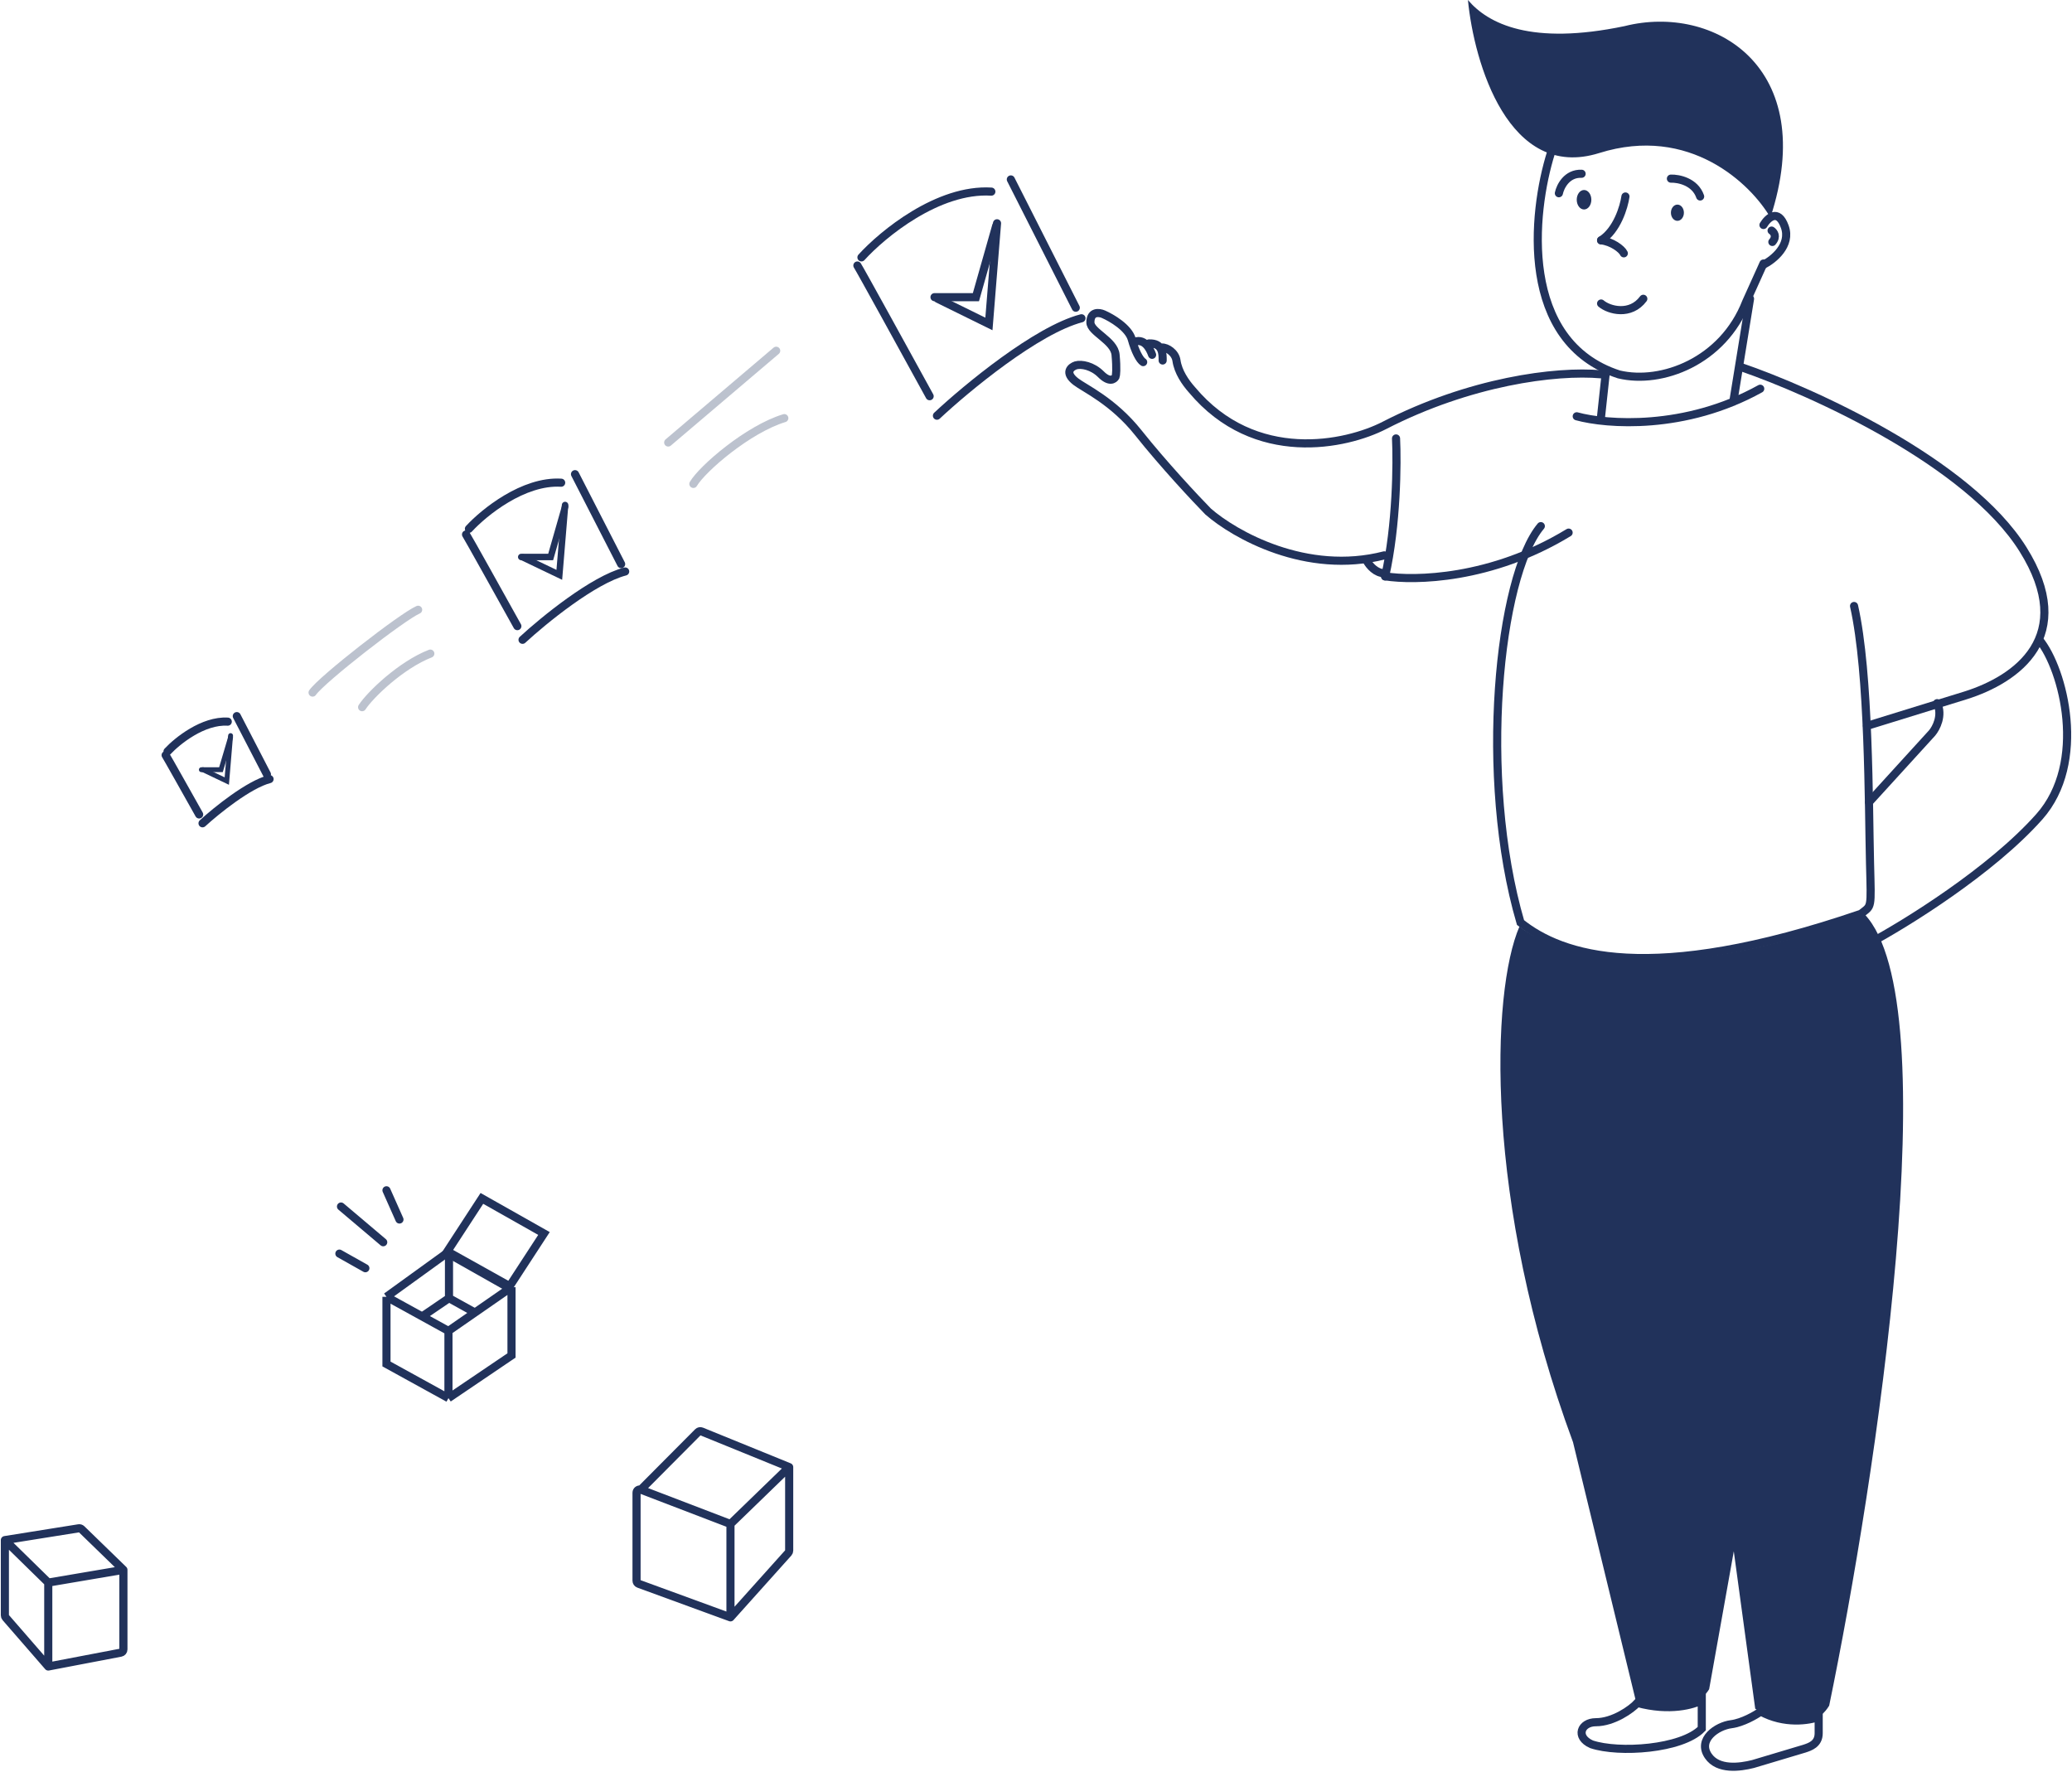 <svg width="1276" height="1091" viewBox="0 0 1276 1091" fill="none" xmlns="http://www.w3.org/2000/svg">
<path d="M984.85 94.247C1040.6 76.737 1078.36 113.453 1090.27 134C1120.64 41.093 1055.43 2.233 1000.48 16.08C942.862 28.14 916.358 14.591 904 0C907.722 38.711 929.104 111.756 984.85 94.247Z" fill="#21325B"/>
<path d="M955.157 94C943.437 131.195 935.397 210.584 996.991 230.58C1023.25 236.829 1061.08 222.546 1075.32 185.946L1086 162.29" stroke="#21325B" stroke-width="5" stroke-linecap="round"/>
<path d="M1086 138.56C1088.65 134.147 1094.99 128.173 1099.11 139.578C1103.23 150.984 1092.09 159.945 1086 163" stroke="#21325B" stroke-width="5" stroke-linecap="round"/>
<path d="M1091 142C1092.4 142.933 1094.45 145.64 1091.47 149" stroke="#21325B" stroke-width="5" stroke-linecap="round"/>
<path d="M1001 121C1000.09 127.407 995.818 141.776 986 148" stroke="#21325B" stroke-width="5" stroke-linecap="round"/>
<path d="M1000 156C998.796 153.333 992.503 148.711 986 148" stroke="#21325B" stroke-width="5" stroke-linecap="round"/>
<path d="M1029 110.007C1033.68 109.861 1043.84 111.854 1047 121" stroke="#21325B" stroke-width="5" stroke-linecap="round"/>
<path d="M960 119C960.875 114.85 964.9 106.643 974 107.012" stroke="#21325B" stroke-width="5" stroke-linecap="round"/>
<ellipse cx="975.5" cy="123" rx="4.5" ry="6" fill="#21325B"/>
<ellipse cx="1033" cy="131" rx="4" ry="5" fill="#21325B"/>
<path d="M1072 226C1115.94 241.061 1212.22 284.605 1245.82 338.289C1279.43 391.974 1241.8 418.368 1210.52 428.211L1149.75 447" stroke="#21325B" stroke-width="5" stroke-linecap="round"/>
<path d="M988.937 229.114L985.798 258.148M1077.72 184L1067.41 247.428M971 256.362C989.385 261.424 1037.72 265.116 1084 239.388" stroke="#21325B" stroke-width="5" stroke-linecap="round"/>
<path d="M968.712 888.14C913.797 739.577 918.33 610.746 935.711 570.606C995.367 614.763 1109.55 578.618 1148.24 563C1199.99 617.76 1155.28 910.745 1126.46 1050.39C1115.37 1068.65 1091.48 1059.27 1080.92 1052.29L1067.72 955.323L1052.54 1040.25C1044.09 1054.45 1019.1 1051.66 1007.65 1048.49L968.712 888.14Z" fill="#21325B"/>
<path d="M948.885 324C922.956 354.848 910.239 478.602 936.368 568.104C961.403 588.222 1015.5 607.447 1146.03 562.739C1152.74 557.374 1152.34 560.486 1151.62 531.575C1150.73 495.436 1151.17 414.7 1141.78 373.178" stroke="#21325B" stroke-width="5" stroke-linecap="round"/>
<path d="M1255.87 394C1270.75 412.237 1285.51 469.607 1255.87 502.971C1226.24 536.335 1173.61 568.892 1151 581M1151 494.002L1189.83 451.4C1192.35 448.411 1196.52 440.548 1192.95 433.014" stroke="#21325B" stroke-width="5" stroke-linecap="round"/>
<path d="M982.768 1060.58C993.528 1060.58 1004.74 1052.66 1008.32 1048.7C1028.23 1054.13 1043.07 1049.83 1048 1047V1064.54C1035.63 1077.22 996.889 1079.82 980.078 1074.16C969.99 1069.64 973.559 1060.58 982.768 1060.58Z" stroke="#21325B" stroke-width="5"/>
<path d="M1066.13 1061.8C1073.13 1060.91 1081.17 1056.23 1084.31 1054C1098.85 1062.02 1114.16 1059.57 1120 1057.34V1067.37C1120 1074.05 1114.61 1075.72 1111.25 1076.84L1079.59 1086.31C1071.51 1088.35 1058.04 1090.21 1051.98 1081.3C1045.18 1071.29 1057.37 1062.91 1066.13 1061.8Z" stroke="#21325B" stroke-width="5"/>
<path d="M238 798.591V839.978L276.171 861M238 798.591L276.171 819.613M238 798.591L276.171 771L315 792.679M276.171 861V819.613M276.171 861L315 834.723V792.679M276.171 819.613L315 792.679" stroke="#21325B" stroke-width="5"/>
<path d="M296.758 738L275 771.393L313.242 793L335 759.607L296.758 738Z" stroke="#21325B" stroke-width="5"/>
<path d="M238 733L246 751" stroke="#21325B" stroke-width="5" stroke-linecap="round"/>
<path d="M210 743L236 765" stroke="#21325B" stroke-width="5" stroke-linecap="round"/>
<path d="M209 772L225 781" stroke="#21325B" stroke-width="5" stroke-linecap="round"/>
<path d="M276.5 773V799.429M276.5 799.429L261 810M276.5 799.429L292 808.018" stroke="#21325B" stroke-width="5" stroke-linecap="round"/>
<path d="M449.846 996L393.313 975.331C392.525 975.042 392 974.292 392 973.452V919.255C392 917.952 393.225 916.997 394.488 917.315L394.629 917.351M449.846 996V938.5M449.846 996L485.489 956.254C485.818 955.887 486 955.411 486 954.918V903.471M449.846 938.5L394.629 917.351M449.846 938.5L486 903.471M394.629 917.351L429.844 881.944C430.413 881.372 431.269 881.198 432.016 881.502L486 903.471" stroke="#21325B" stroke-width="5" stroke-linecap="round"/>
<path d="M986 230.5C957.833 228 905 235 852.5 262C829.167 274 772.8 286.4 734 240C730 235.5 725.5 229 724.5 222C723.812 217.183 718.667 213.833 715.5 214M716 222C716 218.333 716.3 211.1 707.5 211.5M709.5 218.5C708.167 214.667 704.39 207.4 697.59 211M704 223C701.833 221.667 699 216.2 697 209C695 201.8 684.5 195.667 679.5 193.5C676.833 192.333 671.5 191.7 671.5 198.5C671.5 204.5 686.2 209.7 687 218.5C687.8 227.3 687.333 231.167 687 232C686.167 233.667 683.2 235.7 678 230.5C672.8 225.3 666 224 662.5 225C659.5 226 655.3 229.4 662.5 235C667.849 239.161 685.4 246.9 701 266.5C716.6 286.1 736.167 307 744 315C760.167 329.167 804.5 354.4 852.5 342" stroke="#21325B" stroke-width="5" stroke-linecap="round"/>
<path d="M986 186.906C990.919 191.103 1004.13 194.59 1012 184" stroke="#21325B" stroke-width="5" stroke-linecap="round"/>
<path d="M859.721 270C860.468 285.061 860.169 323.147 853 355" stroke="#21325B" stroke-width="5" stroke-linecap="round"/>
<path d="M853 354.902C870.944 357.741 918.309 357.054 966 328" stroke="#21325B" stroke-width="5" stroke-linecap="round"/>
<path d="M841.5 345C843.333 348.5 847.5 353 852.5 353" stroke="#21325B" stroke-width="5" stroke-linecap="round"/>
<path d="M528 163.5C529.6 165.9 558.333 218.167 572.5 244M577 256C595.167 239 638.4 203.2 666 196M622.5 110.5L662.5 189.5M530.5 158.5C543.5 144.167 577.7 116 610.5 118" stroke="#21325B" stroke-width="5" stroke-linecap="round"/>
<path d="M577.5 184L609 199.5L614 137.5" stroke="#21325B" stroke-width="5" stroke-linecap="round"/>
<path d="M575.5 183H601L613.5 139" stroke="#21325B" stroke-width="5" stroke-linecap="round"/>
<path d="M287 329.155C288.136 330.837 308.541 367.478 318.601 385.588M321.797 394C334.698 382.082 365.4 356.986 385 351.938M354.109 292L382.514 347.381M288.775 325.649C298.007 315.601 322.294 295.856 345.587 297.258" stroke="#21325B" stroke-width="5" stroke-linecap="round"/>
<path d="M322 343.25L344.438 354L348 311" stroke="#21325B" stroke-width="4" stroke-linecap="round"/>
<path d="M321 343H339.118L348 312" stroke="#21325B" stroke-width="4" stroke-linecap="round"/>
<path d="M192.5 426.5C198.167 418.333 247.5 379.9 257.5 375.5M223 435.5C228 427.833 247 409.5 265 402.5M411.5 272.5L478 216M427 298C432.5 288.667 460.6 264.3 483 257.5" stroke="#21325B" stroke-opacity="0.3" stroke-width="5" stroke-linecap="round"/>
<path d="M3 948.426V994.776C3 995.258 3.174 995.724 3.491 996.088L29.723 1026.27M3 948.426L29.723 974.591M3 948.426L48.51 941.158C49.133 941.059 49.767 941.259 50.219 941.698L76 966.742M29.723 1026.27V974.591M29.723 1026.27L74.375 1017.74C75.318 1017.56 76 1016.73 76 1015.77V966.742M29.723 974.591L76 966.742" stroke="#21325B" stroke-width="5" stroke-linecap="round"/>
<path d="M102 465.041C102.742 466.13 116.068 489.838 122.638 501.557M124.725 507C133.15 499.289 153.2 483.049 166 479.784M145.826 441L164.377 476.835M103.159 462.773C109.188 456.271 125.049 443.495 140.261 444.402" stroke="#21325B" stroke-width="5" stroke-linecap="round"/>
<path d="M125 474L139.671 481L142 453" stroke="#21325B" stroke-width="3" stroke-linecap="round"/>
<path d="M124 474H136.079L142 454" stroke="#21325B" stroke-width="3" stroke-linecap="round"/>
</svg>
